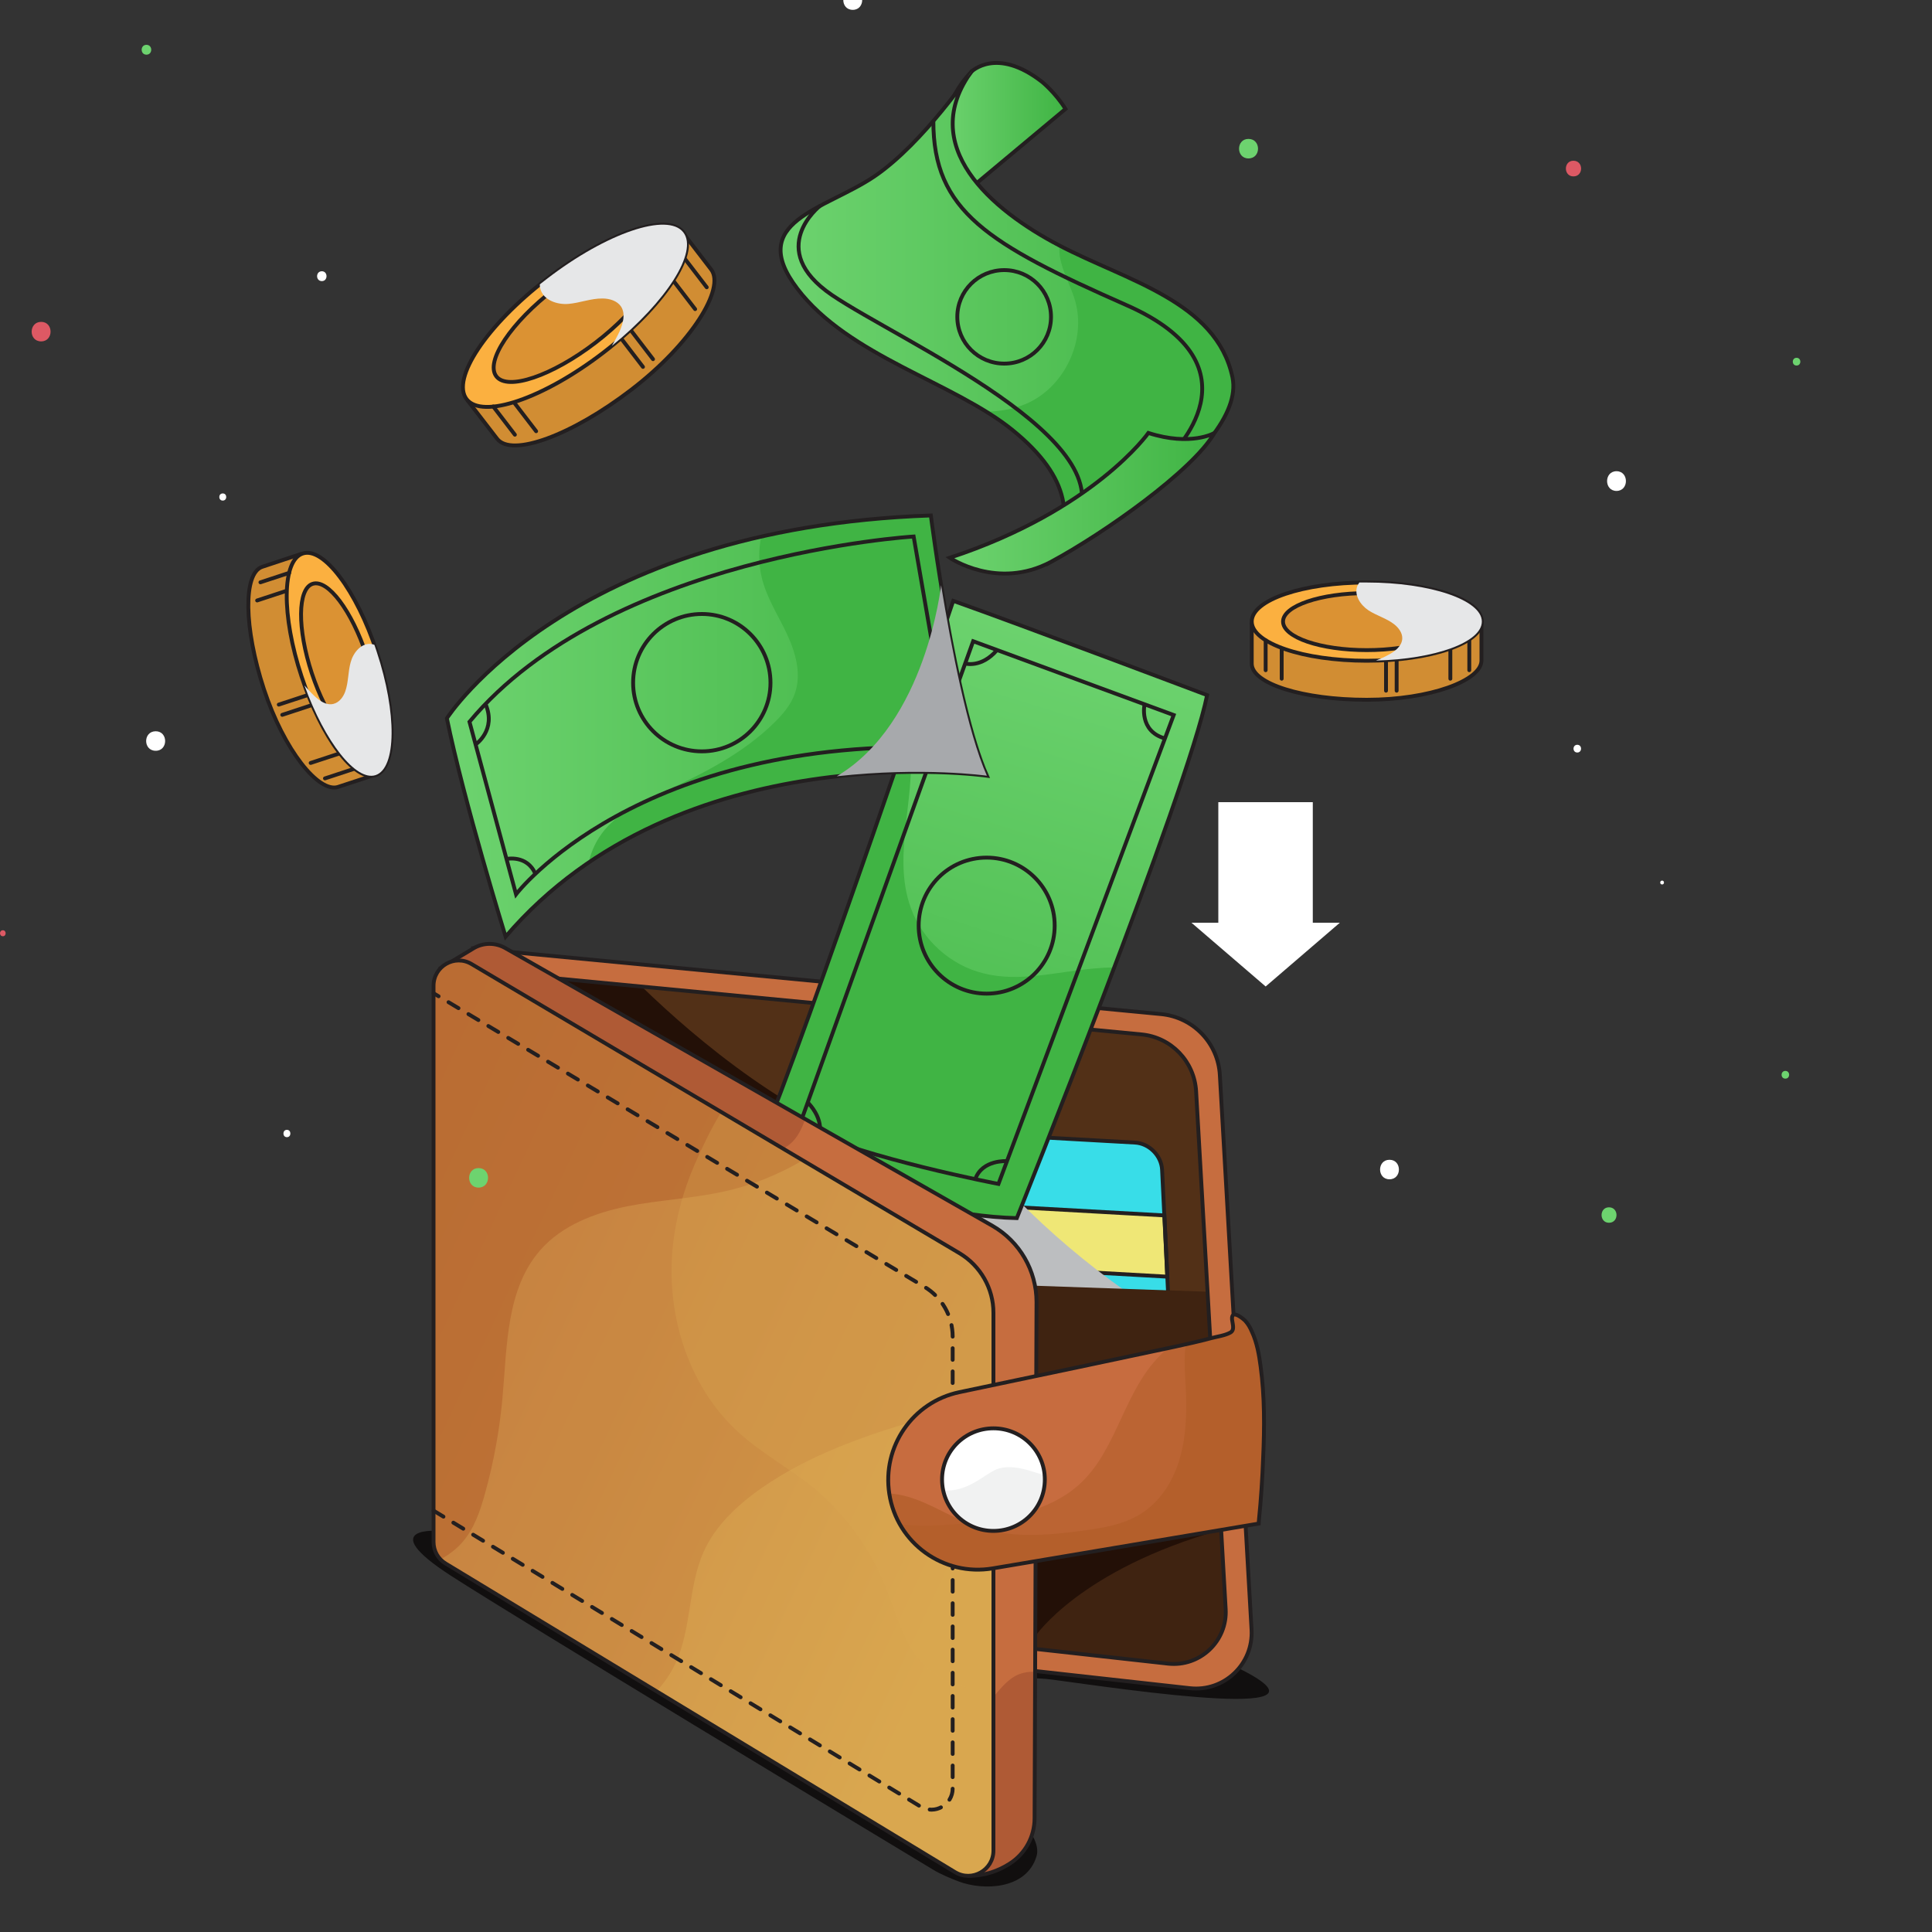 <svg version="1.2" xmlns="http://www.w3.org/2000/svg" viewBox="0 0 1000 1000" width="1000" height="1000">
	<rect x="0" y="0" width="1000" height="1000" fill="#333333" stroke="none"/>
	<title>3572732-ai</title>
	<defs>
		<linearGradient id="g1" x1="801.8" y1="396.7" x2="703" y2="716.3" gradientUnits="userSpaceOnUse">
			<stop offset="0" stop-color="#6dd36f"/>
			<stop offset="1" stop-color="#40b444"/>
		</linearGradient>
		<linearGradient id="g2" x1="352.8" y1="1144.4" x2="11" y2="984.4" gradientUnits="userSpaceOnUse">
			<stop offset="0" stop-color="#d9a74f"/>
			<stop offset="1" stop-color="#c98544"/>
		</linearGradient>
		<linearGradient id="g3" x1="231.3" y1="266.8" x2="510.8" y2="266.8" gradientUnits="userSpaceOnUse">
			<stop offset="0" stop-color="#6dd36f"/>
			<stop offset="1" stop-color="#40b444"/>
		</linearGradient>
		<linearGradient id="g4" x1="488.1" y1="32.6" x2="551.5" y2="32.6" gradientUnits="userSpaceOnUse">
			<stop offset="0" stop-color="#6dd36f"/>
			<stop offset="1" stop-color="#40b444"/>
		</linearGradient>
		<linearGradient id="g5" x1="488.1" y1="32.6" x2="551.5" y2="32.6" gradientUnits="userSpaceOnUse">
			<stop offset="0" stop-color="#6dd36f"/>
			<stop offset="1" stop-color="#40b444"/>
		</linearGradient>
		<linearGradient id="g6" x1="404" y1="36.4" x2="638.4" y2="36.4" gradientUnits="userSpaceOnUse">
			<stop offset="0" stop-color="#6dd36f"/>
			<stop offset="1" stop-color="#40b444"/>
		</linearGradient>
		<linearGradient id="g7" x1="491.6" y1="224.1" x2="628.6" y2="224.1" gradientUnits="userSpaceOnUse">
			<stop offset="0" stop-color="#6dd36f"/>
			<stop offset="1" stop-color="#40b444"/>
		</linearGradient>
		<linearGradient id="g8" x1="404" y1="36.4" x2="638.4" y2="36.4" gradientUnits="userSpaceOnUse">
			<stop offset="0" stop-color="#6dd36f"/>
			<stop offset="1" stop-color="#40b444"/>
		</linearGradient>
	</defs>
	<style>
		tspan { white-space:pre } 
		.s0 { fill: #110f0f } 
		.s1 { fill: #c66d3f } 
		.s2 { fill: none;stroke: #231f20;stroke-width: 2 } 
		.s3 { fill: #523017 } 
		.s4 { fill: #231007 } 
		.s5 { fill: #38dde8 } 
		.s6 { fill: #efe776 } 
		.s7 { mix-blend-mode: multiply;fill: #bcbec0 } 
		.s8 { fill: #3f2311 } 
		.s9 { fill: url(#g1) } 
		.s10 { fill: #40b444 } 
		.s11 { fill: #af5a35 } 
		.s12 { fill: url(#g2) } 
		.s13 { opacity: .2;fill: #b15d29 } 
		.s14 { opacity: .5;fill: #b15d29 } 
		.s15 { opacity: .3;fill: #d8a953 } 
		.s16 { fill: none;stroke: #231f20;stroke-linecap: round;stroke-linejoin: bevel;stroke-width: 2;stroke-dasharray: 6 } 
		.s17 { fill: #c76c3f } 
		.s18 { opacity: .7;fill: #b15d29 } 
		.s19 { fill: #ffffff } 
		.s20 { fill: #f1f2f2 } 
		.s21 { fill: url(#g3) } 
		.s22 { mix-blend-mode: multiply;fill: #a7a9ac } 
		.s23 { fill: url(#g4) } 
		.s24 { mix-blend-mode: multiply;fill: url(#g5) } 
		.s25 { fill: url(#g6) } 
		.s26 { fill: url(#g7) } 
		.s27 { fill: url(#g8) } 
		.s28 { fill: #d18d33;stroke: #231f20;stroke-width: 2 } 
		.s29 { fill: #fbb040;stroke: #231f20;stroke-width: 2 } 
		.s30 { fill: #d18d33;stroke: #231f20;stroke-linecap: round;stroke-linejoin: round;stroke-width: 2 } 
		.s31 { fill: #db9233;stroke: #231f20;stroke-width: 2 } 
		.s32 { mix-blend-mode: multiply;fill: #e6e7e8 } 
		.s33 { fill: #dd5964 } 
		.s34 { fill: #6dd36f } 
	</style>
	<g id="Background">
	</g>
	<g id="Folder 1">
		<g id="Objects">
			<g id="&lt;Group&gt;">
				<g id="&lt;Group&gt;">
				</g>
				<g id="&lt;Group&gt;">
					<path id="&lt;Path&gt;" class="s0" d="m227.9 792.4c0 0-35.1-3.1 5.5 23.2 36.9 23.8 216.5 132.2 249.5 152.1 4.1 2.5 8.8 4.4 13.2 6.1 12.8 4.9 35.2 4.3 40.4-13 7.2-23.9-90.1-77.2-90.1-77.2 0 0 63.2-19 98.5-14.2 35.2 4.7 160.8 23.8 91.4-8.2-69.3-31.9-408.4-68.8-408.4-68.8z"/>
					<g id="&lt;Group&gt;">
						<path id="&lt;Path&gt;" class="s1" d="m245 490.9l356 34c16.6 1.6 29.5 15 30.4 31.6l16.4 287c1 17.8-14.2 32.3-32 30.3l-321.4-35.7z"/>
						<path id="&lt;Path&gt;" class="s2" d="m245 490.9l356 34c16.6 1.6 29.5 15 30.4 31.6l16.4 287c1 17.8-14.2 32.3-32 30.3l-321.4-35.7z"/>
						<path id="&lt;Path&gt;" class="s3" d="m258.4 503.6l332.3 31.8c15.5 1.4 27.5 14 28.4 29.4l15.3 268c1 16.6-13.3 30.1-29.8 28.3l-300.1-33.3z"/>
						<path id="&lt;Path&gt;" class="s4" d="m464.7 596.6c-53.8-16-103.8-58.1-132.5-85.9l-73.8-7.1 19.1 134.6 95 68.5c0 0 175.4-85.3 92.2-110.1z"/>
						<g id="&lt;Group&gt;">
							<path id="&lt;Path&gt;" class="s5" d="m595.6 757.8l-240.7-13.5c-7.4-0.4-13.7-6.8-14.1-14.2l-6.8-139.4c-0.3-7.4 5.4-13.2 12.8-12.8l240.7 13.5c7.3 0.4 13.7 6.8 14 14.2l6.8 139.5c0.4 7.4-5.3 13.1-12.7 12.7z"/>
							<path id="&lt;Path&gt;" class="s6" d="m604.2 660.8l-267.5-15-1.5-31.6 267.5 14.9z"/>
							<path id="&lt;Path&gt;" class="s2" d="m604.2 660.8l-267.5-15-1.5-31.6 267.5 14.9z"/>
							<path id="&lt;Path&gt;" class="s2" d="m595.6 757.8l-240.7-13.5c-7.4-0.4-13.7-6.8-14.1-14.2l-6.8-139.4c-0.3-7.4 5.4-13.2 12.8-12.8l240.7 13.5c7.3 0.4 13.7 6.8 14 14.2l6.8 139.5c0.4 7.4-5.3 13.1-12.7 12.7z"/>
							<path id="&lt;Path&gt;" class="s7" d="m334 590.7l6.8 139.4c0.4 7.4 6.7 13.8 14.1 14.2l240.7 13.5c7.4 0.4 13.1-5.3 12.7-12.7l-3-61.8c-41.7-25.7-79-58.5-109.2-97l-149.3-8.4c-7.4-0.4-13.1 5.4-12.8 12.8z"/>
						</g>
						<path id="&lt;Path&gt;" class="s8" d="m634.4 832.8l-9.4-164.2-201.3-7-8.5 178.5 189.4 21c16.5 1.8 30.8-11.7 29.8-28.3z"/>
						<path id="&lt;Path&gt;" class="s4" d="m535.8 847c0 0 23-34.6 96.3-55.2l-96.3 16.3z"/>
						<path id="&lt;Path&gt;" class="s2" d="m258.4 503.6l332.3 31.8c15.5 1.4 27.5 14 28.4 29.4l15.3 268c1 16.6-13.3 30.1-29.8 28.3l-300.1-33.3z"/>
						<g id="&lt;Group&gt;">
							<path id="&lt;Path&gt;" class="s9" d="m493.4 311c0 0-77.1 227.6-100.1 281.7 0 0 69 36.2 133 37.8 0 0 88.6-221.3 98.5-270.7 0 0-96.9-36.6-131.4-48.8z"/>
							<path id="&lt;Path&gt;" class="s10" d="m526.3 630.5c0 0 25.3-63.3 50.5-129.8q-5.4 0.1-10.7 0.6c-19.1 1.7-38.5 7.2-57.1 2.5-17-4.2-31.5-17.2-37.5-33.7-10.6-28.7 4.5-61-1.3-91-24.7 71.6-62.1 178.7-76.9 213.6 0 0 69 36.2 133 37.8z"/>
							<path id="&lt;Path&gt;" class="s2" d="m493.4 311c0 0-77.1 227.6-100.1 281.7 0 0 69 36.2 133 37.8 0 0 88.6-221.3 98.5-270.7 0 0-96.9-36.6-131.4-48.8z"/>
							<path id="&lt;Path&gt;" class="s2" d="m413.5 583.4l90.2-251.5 103.8 38.2-90.7 242.7c0 0-68.7-13.1-103.3-29.4z"/>
							<path id="&lt;Path&gt;" class="s2" d="m510.7 514.3c-19.5 0-35.2-15.8-35.2-35.2 0-19.5 15.7-35.2 35.2-35.2 19.4 0 35.2 15.7 35.2 35.2 0 19.4-15.8 35.2-35.2 35.2z"/>
							<path id="&lt;Path&gt;" class="s2" d="m592.4 364.6c0 0-3 13.8 10.5 17.6"/>
							<path id="&lt;Path&gt;" class="s2" d="m499.5 343.4c0 0 8.4 2.6 16.6-7"/>
							<path id="&lt;Path&gt;" class="s2" d="m521.2 601c0 0-12.8-0.9-16.4 9.3"/>
							<path id="&lt;Path&gt;" class="s2" d="m424 587.9c0 0 3-7.9-5.9-17.3"/>
						</g>
						<path id="&lt;Path&gt;" class="s1" d="m227.9 501.2l17.1-10.3c5.1-3.1 11.4-3.1 16.5-0.2l252.2 143.8c14.1 8.1 22.8 23.2 22.8 39.4l-1 267.2c0 9.6-4.9 18.5-13 23.6-5.5 3.5-12.6 6.3-21.3 6.2l-265.5-170.4z"/>
						<path id="&lt;Path&gt;" class="s11" d="m245 490.9l-17.1 10.3 7.8 299.3 265.5 170.4c8.7 0.1 15.8-2.7 21.3-6.2 8.1-5.1 13-14 13-23.6l0.3-75.8c-3.1-0.1-6.1 0.3-9.1 1.6-5.7 2.6-9.5 8-13.6 12.7-12 13.7-35.7 21.7-47.6 7.8-4-4.7-5.7-11-8.7-16.4-17.5-31.8-69.3-23.2-94-49.7-36.7-39.4 16.2-113.8-19.2-154.3-11.6-13.4-32-21.3-34.8-38.8-2.5-15.9 12.4-30 28.1-33.6 15.7-3.5 32 0.2 48 2 8.3 0.9 17.7 1 24.1-4.5 3.9-3.3 6-8 7.8-12.8l-155.3-88.6c-5.1-2.9-11.4-2.9-16.5 0.2z"/>
						<path id="&lt;Path&gt;" class="s2" d="m227.9 501.2l17.1-10.3c5.1-3.1 11.4-3.1 16.5-0.2l252.2 143.8c14.1 8.1 22.8 23.2 22.8 39.4l-1 267.2c0 9.6-4.9 18.5-13 23.6-5.5 3.5-12.6 6.3-21.3 6.2l-265.5-170.4z"/>
						<path id="&lt;Path&gt;" class="s12" d="m224.4 510.2v287.9c0 4.6 2.3 8.8 6.3 11.2l263.6 159.7c8.8 5.3 19.9-1 19.9-11.2v-278.3c0-12.6-6.7-24.3-17.5-30.8l-252.6-149.7c-8.7-5.2-19.7 1.1-19.7 11.2z"/>
						<path id="&lt;Path&gt;" class="s13" d="m496.7 648.7l-252.6-149.7c-8.7-5.2-19.7 1.1-19.7 11.2v287.9c0 4.6 2.3 8.8 6.3 11.2l109.1 66.1c3.9-4.2 7.2-8.9 9.7-14.2 8.6-18.2 6.5-40.1 14.9-58.4 5.5-12.1 15.3-21.8 25.9-29.8 23.1-17.2 50.6-27.6 78.1-36 15.9-4.9 32.3-9.4 45.8-19v-38.5c0-12.6-6.7-24.3-17.5-30.8z"/>
						<path id="&lt;Path&gt;" class="s14" d="m239.2 798.4c6.3-7.2 9.4-16.5 11.9-25.6 4.5-16.2 7.5-32.8 9-49.5 2.4-26.7 1.9-56.3 19.7-76.4 11.2-12.7 28-19.1 44.7-22.5 16.6-3.3 33.7-4 50.3-7.7 14.3-3.1 28-8.7 40.7-16.1l-171.4-101.6c-8.7-5.2-19.7 1.1-19.7 11.2v287.9c0 3.4 1.3 6.7 3.6 9.1 4.2-2.4 8-5.2 11.2-8.8z"/>
						<path id="&lt;Path&gt;" class="s15" d="m496.7 648.7l-123.4-73.1c-5.8 9.5-10.5 19.7-14 27.7-5.5 12.9-9.3 26.5-10.9 40.4-4.1 35.7 7.5 73.9 34.2 98 11.5 10.4 25.4 17.9 37.5 27.6 17.1 13.9 30.6 32.3 38.6 52.8 4.9 12.4 8 26 16.4 36.2 9.4 11.4 24.2 16.7 39.1 16.9v-195.7c0-12.6-6.7-24.3-17.5-30.8z"/>
						<path id="&lt;Path&gt;" class="s16" d="m224.4 781.9l252.1 153.2c7.3 4.4 16.6-0.9 16.6-9.4v-233.8c0-10.7-5.6-20.5-14.7-25.9l-254-151.9"/>
						<path id="&lt;Path&gt;" class="s2" d="m224.4 510.2v287.9c0 4.6 2.3 8.8 6.3 11.2l263.6 159.7c8.8 5.3 19.9-1 19.9-11.2v-278.3c0-12.6-6.7-24.3-17.5-30.8l-252.6-149.7c-8.7-5.2-19.7 1.1-19.7 11.2z"/>
						<path id="&lt;Path&gt;" class="s17" d="m638.5 680.5c-0.6 0.3-0.9 1-0.8 2.4 0.3 2.6 1.5 5.6-1 6.9-2.8 1.5-6.7 2-9.7 2.8-6.3 1.7-12.7 3.1-19.1 4.5q-22.4 4.7-44.8 9.5-22.9 4.8-45.7 9.6-10.4 2.2-20.9 4.4c-24.1 5.1-40 28.2-36.2 52.6 3.9 25.5 28 42.9 53.5 38.6l137.7-23.2q0-0.8 0.1-1.6c1.1-10.8 1.8-21.6 2.2-32.4 0.7-15.7 0.8-31.7-1.3-47.3-0.8-6.1-1.9-12.4-4.5-18-0.9-2.1-2-4.1-3.6-5.8-1.3-1.2-4.5-3.7-5.9-3z"/>
						<path id="&lt;Path&gt;" class="s14" d="m513.8 811.8l137.7-23.2q0-0.8 0.1-1.6c1.1-10.8 1.8-21.6 2.2-32.4 0.7-15.7 0.8-31.7-1.3-47.3-0.8-6.1-1.9-12.4-4.5-18-0.9-2.1-2-4.1-3.6-5.8-1.3-1.2-4.5-3.7-5.9-3-0.6 0.3-0.9 1-0.8 2.4 0.3 2.6 1.5 5.6-1 6.9-2.8 1.5-6.7 2-9.7 2.8-6.3 1.7-12.7 3.1-19.1 4.5q-1.7 0.4-3.4 0.7c-2.8 2.4-5.4 5-7.7 7.8-15.7 18.7-19.8 45.7-37.7 62.3-13.4 12.5-32.4 16.8-50.5 19.4-14 2-28.6 3.1-42.7 1.8 9.4 16.3 28.2 26 47.9 22.7z"/>
						<path id="&lt;Path&gt;" class="s18" d="m513.8 811.8l137.7-23.2q0-0.8 0.1-1.6c1.1-10.8 1.8-21.6 2.2-32.4 0.7-15.7 0.8-31.7-1.3-47.3-0.8-6.1-1.9-12.4-4.5-18-0.9-2.1-2-4.1-3.6-5.8-1.3-1.2-4.5-3.7-5.9-3-0.6 0.3-0.9 1-0.8 2.4 0.3 2.6 1.5 5.6-1 6.9-2.8 1.5-6.7 2-9.7 2.8-4.4 1.2-8.8 2.2-13.2 3.2-1.1 7.1-0.5 14.4-0.1 21.5 0.6 12.3 0.5 24.8-2.8 36.7-3.2 11.9-10.1 23.1-20.5 29.6-8.8 5.5-19.2 7.2-29.4 8.6-18.4 2.5-37.7 4.2-55.3-1.9-15-5.1-28.3-15.7-44.1-17.2-0.4-0.1-0.9-0.1-1.4-0.1q0.1 0.1 0.1 0.2c3.9 25.5 28 42.9 53.5 38.6z"/>
						<path id="&lt;Path&gt;" class="s2" d="m638.5 680.5c-0.6 0.3-0.9 1-0.8 2.4 0.3 2.6 1.5 5.6-1 6.9-2.8 1.5-6.7 2-9.7 2.8-6.3 1.7-12.7 3.1-19.1 4.5q-22.4 4.7-44.8 9.5-22.9 4.8-45.7 9.6-10.4 2.2-20.9 4.4c-24.1 5.1-40 28.2-36.2 52.6 3.9 25.5 28 42.9 53.5 38.6l137.7-23.2q0-0.8 0.1-1.6c1.1-10.8 1.8-21.6 2.2-32.4 0.7-15.7 0.8-31.7-1.3-47.3-0.8-6.1-1.9-12.4-4.5-18-0.9-2.1-2-4.1-3.6-5.8-1.3-1.2-4.5-3.7-5.9-3z"/>
						<path id="&lt;Path&gt;" class="s19" d="m514.2 792.4c-14.7 0-26.6-11.8-26.6-26.6 0-14.7 11.9-26.5 26.6-26.5 14.7 0 26.6 11.8 26.6 26.5 0 14.8-11.9 26.6-26.6 26.6z"/>
						<path id="&lt;Path&gt;" class="s20" d="m514.2 792.4c14.7 0 26.6-11.9 26.6-26.6q0-1.2-0.1-2.4-0.8-0.1-1.6-0.3c-3.9-1.1-7.6-2.5-11.5-3.2-4-0.7-8.1-0.8-11.8 0.6-2.1 0.9-4 2.2-5.9 3.4-4.2 2.8-8.6 5.5-13.5 6.8-2.7 0.7-5.5 1-8.2 0.6 2.5 12.1 13.2 21.1 26 21.1z"/>
						<path id="&lt;Path&gt;" class="s2" d="m514.2 792.4c-14.7 0-26.6-11.8-26.6-26.6 0-14.7 11.9-26.5 26.6-26.5 14.7 0 26.6 11.8 26.6 26.5 0 14.8-11.9 26.6-26.6 26.6z"/>
					</g>
					<path id="&lt;Path&gt;" class="s2" d="m454.6 279.5c0 0 3.7 14.2 20.6 11.5"/>
					<g id="&lt;Group&gt;">
						<g id="&lt;Group&gt;">
							<g id="&lt;Group&gt;">
								<path id="&lt;Path&gt;" class="s21" d="m231.3 371.8c0 0 63-98.5 250.5-105 0 0 12.3 97.1 29 134.7 0 0-158.6-22.4-249.1 83.3 0 0-21.7-70.3-30.4-113z"/>
								<path id="&lt;Path&gt;" class="s10" d="m510.8 401.5c-16.7-37.6-29-134.7-29-134.7-33 1.2-62.1 5.2-87.8 11-1.4 6.8-1.4 13.9 0.2 20.8 2.4 10.4 8.4 19.6 13 29.3 4.6 9.8 7.8 21 4.2 31.1-2.1 6-6.4 10.9-10.9 15.3-16 15.6-36.2 26-56.5 35.3-11.3 5.2-23 10.4-31 19.9-4.1 4.9-6.9 10.7-8.3 16.9 90.2-61.3 206.1-44.9 206.1-44.9z"/>
								<path id="&lt;Path&gt;" class="s2" d="m243 373.6l24.1 89.3c0 0 62.7-82.2 224.7-75.9l-18.9-109.3c0 0-157.9 9.6-229.9 95.9z"/>
								<path id="&lt;Path&gt;" class="s2" d="m231.3 371.8c0 0 63-98.5 250.5-105 0 0 12.3 97.1 29 134.7 0 0-158.6-22.4-249.1 83.3 0 0-21.7-70.3-30.4-113z"/>
								<path id="&lt;Path&gt;" class="s2" d="m246.2 385.3c0 0 10.9-7.4 5.1-20.9"/>
								<path id="&lt;Path&gt;" class="s2" d="m262.2 444.6c0 0 10.6-2.3 14.9 7.7"/>
								<path id="&lt;Path&gt;" class="s2" d="m363.3 388.9c-19.7 0-35.6-15.9-35.6-35.5 0-19.7 15.9-35.6 35.6-35.6 19.6 0 35.5 15.9 35.5 35.6 0 19.6-15.9 35.5-35.5 35.5z"/>
							</g>
							<path id="&lt;Path&gt;" class="s22" d="m510.8 401.5c-10.1-22.7-18.5-67-23.7-98.6 0 0-7.7 71.5-54 98.9 44.6-5 77.7-0.3 77.7-0.3z"/>
						</g>
						<g id="&lt;Group&gt;">
							<path id="&lt;Path&gt;" class="s23" d="m502.7 37.2c0 0 13-13.3 36.7 5.2 0 0 6.9 5.6 12.1 14l-56.9 47.5c0 0-19.1-38.2 8.1-66.7z"/>
							<path id="&lt;Path&gt;" class="s24" d="m502.7 37.2c-17.4 18.3-15.9 40.4-12.5 54 9.1-14.9 25.9-39.2 46-51.1-21.7-15-33.5-2.9-33.5-2.9z"/>
							<path id="&lt;Path&gt;" class="s2" d="m502.7 37.2c0 0 13-13.3 36.7 5.2 0 0 6.9 5.6 12.1 14l-56.9 47.5c0 0-19.1-38.2 8.1-66.7z"/>
							<path id="&lt;Path&gt;" class="s25" d="m503.3 36.4c0 0-25 37.4-50.7 54.9-25.8 17.4-66.5 23.2-39.9 58.1 26.6 35 80.6 48.3 111.4 73.2 30.7 24.9 31.5 46.5 19.9 68.2 0 0 102.2-56.6 93.9-95.6-8.3-39.1-54.8-49.9-89.7-68.2-35-18.3-74-51.5-44.9-90.6z"/>
							<path id="&lt;Path&gt;" class="s10" d="m544 290.8c0 0 102.2-56.6 93.9-95.6-8.3-39.1-54.7-49.9-89.6-68.1 0 1.8 0 3.6 0.3 5.6 1.2 7.9 5.5 15 7.8 22.7 6.2 21-5.7 45.7-26 53.9-6.4 2.6-13.1 3.6-19.9 3.8 4.9 3 9.4 6.1 13.6 9.5 30.7 24.9 31.5 46.5 19.9 68.2z"/>
							<path id="&lt;Path&gt;" class="s2" d="m605.5 235.9c0 0 49.8-46.1-22.3-77.9-72-31.8-100.2-48.7-100.1-95.4"/>
							<path id="&lt;Path&gt;" class="s2" d="m424.5 106.5c0 0-28.8 22.4 6.1 46.2 35 23.8 153.7 75.8 125.1 118.7"/>
							<path id="&lt;Path&gt;" class="s2" d="m503.3 36.4c0 0-25 37.4-50.7 54.9-25.8 17.4-66.5 23.2-39.9 58.1 26.6 35 80.6 48.3 111.4 73.2 30.7 24.9 31.5 46.5 19.9 68.2 0 0 102.2-56.6 93.9-95.6-8.3-39.1-54.8-49.9-89.7-68.2-35-18.3-74-51.5-44.9-90.6z"/>
							<path id="&lt;Path&gt;" class="s26" d="m628.6 224.1c0 0-12.1 7.1-34.2 0 0 0-28.1 40-102.8 64.6 0 0 24.7 16.9 52.4 2.1 27.7-14.9 73.4-47.3 84.6-66.7z"/>
							<path id="&lt;Path&gt;" class="s2" d="m628.6 224.1c0 0-12.1 7.1-34.2 0 0 0-28.1 40-102.8 64.6 0 0 24.7 16.9 52.4 2.1 27.7-14.9 73.4-47.3 84.6-66.7z"/>
							<g id="&lt;Group&gt;">
								<path id="&lt;Path&gt;" class="s27" d="m500.7 40.1c1.7-2.4 2.6-3.7 2.6-3.7q-1.4 1.8-2.6 3.7z"/>
							</g>
							<path id="&lt;Path&gt;" class="s2" d="m519.8 188.2c-13.4 0-24.3-10.8-24.3-24.2 0-13.4 10.9-24.2 24.3-24.2 13.4 0 24.2 10.8 24.2 24.2 0 13.4-10.8 24.2-24.2 24.2z"/>
						</g>
						<g id="&lt;Group&gt;">
							<path id="&lt;Path&gt;" class="s28" d="m766.8 341.9v-18.7h-118.9v20.3c0 10.4 26.6 18.7 59.5 18.7 32.9 0 59.4-10 59.4-20.3 0-0.6 0.1 0.5 0 0z"/>
							<path id="&lt;Path&gt;" class="s29" d="m707.4 342c-32.9 0-59.5-9.1-59.5-20.3 0-11.2 26.6-20.2 59.5-20.2 33 0 59.6 9 59.6 20.2 0 11.2-26.6 20.3-59.6 20.3z"/>
							<path id="&lt;Path&gt;" class="s30" d="m655.1 331.4v15.5"/>
							<path id="&lt;Path&gt;" class="s30" d="m717.4 342v15.5"/>
							<path id="&lt;Path&gt;" class="s30" d="m663.4 335.9v15.4"/>
							<path id="&lt;Path&gt;" class="s30" d="m750.7 335.9v15.4"/>
							<path id="&lt;Path&gt;" class="s30" d="m760.5 331.4v15.5"/>
							<path id="&lt;Path&gt;" class="s30" d="m722.9 342v15.5"/>
							<path id="&lt;Path&gt;" class="s31" d="m707.4 336.5c-23.9 0-43.3-6.6-43.3-14.8 0-8.1 19.4-14.7 43.3-14.7 24 0 43.3 6.6 43.3 14.7 0 8.2-19.3 14.8-43.3 14.8z"/>
							<path id="&lt;Path&gt;" class="s32" d="m767 321.7c0-11.1-26.7-20.2-59.6-20.2q-1.9 0-3.8 0c-0.4 0.6-0.7 1.1-1 1.7-1.9 4.7 1.5 9.9 5.7 12.7 4.3 2.8 9.3 4.1 13.3 7.2 2.4 1.9 4.4 4.6 4.2 7.6-0.3 3.8-3.8 6.5-7.1 8.2-2.1 1.2-4.3 2.1-6.5 3 30.7-0.8 54.8-9.5 54.8-20.2z"/>
						</g>
						<g id="&lt;Group&gt;">
							<path id="&lt;Path&gt;" class="s28" d="m368.1 139.5l-13.6-17.7-112 86.1 14.8 19.2c7.5 9.7 38.6-1.7 69.6-25.5 31-23.8 48.6-52.4 41.2-62.1-0.5-0.6 0.5 0.4 0 0z"/>
							<path id="&lt;Path&gt;" class="s29" d="m353.7 120.3c8.1 10.6-10.5 38.4-41.4 62.2-31 23.8-62.7 34.6-70.8 24.1-8.1-10.6 10.5-38.4 41.5-62.2 30.9-23.8 62.6-34.6 70.7-24.1z"/>
							<path id="&lt;Path&gt;" class="s30" d="m255.3 210.4l11.2 14.6"/>
							<path id="&lt;Path&gt;" class="s30" d="m321.6 175.3l11.2 14.6"/>
							<path id="&lt;Path&gt;" class="s30" d="m266.3 208.6l11.2 14.6"/>
							<path id="&lt;Path&gt;" class="s30" d="m348.6 145.4l11.2 14.6"/>
							<path id="&lt;Path&gt;" class="s30" d="m354.6 134.1l11.2 14.6"/>
							<path id="&lt;Path&gt;" class="s30" d="m326.8 171.3l11.2 14.6"/>
							<path id="&lt;Path&gt;" class="s31" d="m338.4 132.1c5.9 7.7-7.6 27.9-30.1 45.2-22.6 17.3-45.6 25.1-51.4 17.5-5.9-7.7 7.6-27.9 30.1-45.2 22.5-17.3 45.5-25.1 51.4-17.5z"/>
							<path id="&lt;Path&gt;" class="s32" d="m353.7 120.3c-8.1-10.5-39.8 0.3-70.7 24.1q-1.8 1.4-3.6 2.8c0 0.8 0.1 1.5 0.3 2.3 1.5 5.8 8.6 8.3 14.5 7.8 6-0.5 11.7-2.9 17.7-2.8 3.6 0 7.5 1.2 9.5 4.1 2.5 3.8 1.1 8.8-0.7 12.9-1.2 2.6-2.6 5.1-4 7.5 28.3-23 44.7-48.7 37-58.7z"/>
						</g>
						<g id="&lt;Group&gt;">
							<path id="&lt;Path&gt;" class="s28" d="m175 407.3l18-5.9-37.7-114.5-19.6 6.5c-9.9 3.3-9.5 31.6 0.9 63.3 10.4 31.6 28.4 53.9 38.4 50.6 0.5-0.2-0.5 0.3 0 0z"/>
							<path id="&lt;Path&gt;" class="s29" d="m194.4 401.2c-10.7 3.5-27.9-19.3-38.3-51-10.5-31.6-10.2-60.2 0.6-63.7 10.7-3.6 27.9 19.2 38.3 50.9 10.5 31.7 10.2 60.2-0.6 63.8z"/>
							<path id="&lt;Path&gt;" class="s30" d="m149.7 296.5l-14.9 4.9"/>
							<path id="&lt;Path&gt;" class="s30" d="m159.2 359.8l-14.9 4.9"/>
							<path id="&lt;Path&gt;" class="s30" d="m148 305.9l-14.9 4.9"/>
							<path id="&lt;Path&gt;" class="s30" d="m175.7 390l-14.9 4.9"/>
							<path id="&lt;Path&gt;" class="s30" d="m183.1 398l-14.9 4.9"/>
							<path id="&lt;Path&gt;" class="s30" d="m161 365.1l-14.9 4.9"/>
							<path id="&lt;Path&gt;" class="s31" d="m189.3 385.5c-7.8 2.6-20.3-14-27.9-37-7.6-23-7.4-43.8 0.4-46.3 7.9-2.6 20.3 14 27.9 37 7.6 23 7.4 43.7-0.4 46.3z"/>
							<path id="&lt;Path&gt;" class="s32" d="m194.4 401.2c10.8-3.6 11.1-32.1 0.6-63.8q-0.6-1.8-1.2-3.6c-0.6-0.3-1.3-0.4-1.9-0.5-5.1-0.4-9.1 4.6-10.4 9.5-1.4 5-1.1 10.3-2.8 15.1-1 2.8-3 5.6-6 6.4-3.7 1-7.3-1.5-10.1-4.2-1.8-1.7-3.4-3.5-5-5.3 10.6 29.2 26.6 49.7 36.8 46.4z"/>
						</g>
					</g>
					<g id="&lt;Group&gt;">
						<g id="&lt;Group&gt;">
							<path id="&lt;Path&gt;" class="s19" d="m115.3 259.1c2.4 0 2.4-3.7 0-3.7-2.4 0-2.4 3.7 0 3.7z"/>
						</g>
						<g id="&lt;Group&gt;">
							<path id="&lt;Path&gt;" class="s33" d="m1.5 484.6c1.9 0 1.9-3.1 0-3.1-2 0-2 3.1 0 3.1z"/>
						</g>
						<g id="&lt;Group&gt;">
							<path id="&lt;Path&gt;" class="s19" d="m860.3 457.8c1.3 0 1.3-2 0-2-1.3 0-1.3 2 0 2z"/>
						</g>
						<g id="&lt;Group&gt;">
							<path id="&lt;Path&gt;" class="s19" d="m816.4 389.5c2.6 0 2.6-4 0-4-2.6 0-2.6 4 0 4z"/>
						</g>
						<g id="&lt;Group&gt;">
							<path id="&lt;Path&gt;" class="s19" d="m166.6 145.5c3.2 0 3.2-5.1 0-5.1-3.3 0-3.3 5.1 0 5.1z"/>
						</g>
						<g id="&lt;Group&gt;">
							<path id="&lt;Path&gt;" class="s19" d="m441.4 5.1c6.5 0 6.5-10.2 0-10.2-6.5 0-6.6 10.2 0 10.2z"/>
						</g>
						<g id="&lt;Group&gt;">
							<g id="&lt;Group&gt;">
								<path id="&lt;Path&gt;" class="s34" d="m924.1 558.3c2.6 0 2.6-4 0-4-2.6 0-2.6 4 0 4z"/>
							</g>
							<g id="&lt;Group&gt;">
								<path id="&lt;Path&gt;" class="s34" d="m247.7 614.7c6.5 0 6.6-10.1 0-10.1-6.5 0-6.5 10.1 0 10.1z"/>
							</g>
							<g id="&lt;Group&gt;">
								<path id="&lt;Path&gt;" class="s34" d="m75.8 28.3c3.3 0 3.3-5.1 0-5.1-3.3 0-3.3 5.1 0 5.1z"/>
							</g>
							<g id="&lt;Group&gt;">
								<path id="&lt;Path&gt;" class="s34" d="m646.2 82c6.6 0 6.6-10.1 0-10.1-6.5 0-6.5 10.1 0 10.1z"/>
							</g>
						</g>
						<g id="&lt;Group&gt;">
							<path id="&lt;Path&gt;" class="s33" d="m814.4 91.3c5.3 0 5.3-8.1 0-8.1-5.2 0-5.2 8.1 0 8.1z"/>
						</g>
						<g id="&lt;Group&gt;">
							<path id="&lt;Path&gt;" class="s19" d="m719.2 610.4c6.5 0 6.5-10.1 0-10.1-6.5 0-6.5 10.1 0 10.1z"/>
						</g>
						<g id="&lt;Group&gt;">
							<path id="&lt;Path&gt;" class="s34" d="m832.8 632.9c5.2 0 5.2-8 0-8-5.1 0-5.1 8 0 8z"/>
						</g>
						<g id="&lt;Group&gt;">
							<path id="&lt;Path&gt;" class="s34" d="m929.9 189.2c2.6 0 2.6-4 0-4-2.6 0-2.6 4 0 4z"/>
						</g>
						<g id="&lt;Group&gt;">
							<path id="&lt;Path&gt;" class="s19" d="m148.5 588.6c2.4 0 2.4-3.8 0-3.8-2.4 0-2.4 3.8 0 3.8z"/>
						</g>
						<g id="&lt;Group&gt;">
							<path id="&lt;Path&gt;" class="s19" d="m836.7 254.1c6.5 0 6.5-10.2 0-10.2-6.5 0-6.5 10.2 0 10.2z"/>
						</g>
						<g id="&lt;Group&gt;">
							<path id="&lt;Path&gt;" class="s19" d="m80.6 388.6c6.5 0 6.5-10.1 0-10.1-6.6 0-6.6 10.1 0 10.1z"/>
						</g>
						<g id="&lt;Group&gt;">
							<path id="&lt;Path&gt;" class="s33" d="m21.3 176.7c6.5 0 6.5-10.1 0-10.1-6.5 0-6.6 10.1 0 10.1z"/>
						</g>
						<g id="&lt;Group&gt;">
							<path id="&lt;Path&gt;" class="s34" d="m236.2-5.7c3.3 0 3.3-5.1 0-5.1-3.2 0-3.2 5.1 0 5.1z"/>
						</g>
					</g>
				</g>
				<path id="&lt;Path&gt;" class="s19" d="m679.5 477.6v-62.4h-48.9v62.4h-13.9l19.2 16.5 19.2 16.5 19.2-16.5 19.2-16.5z"/>
			</g>
		</g>
	</g>
</svg>